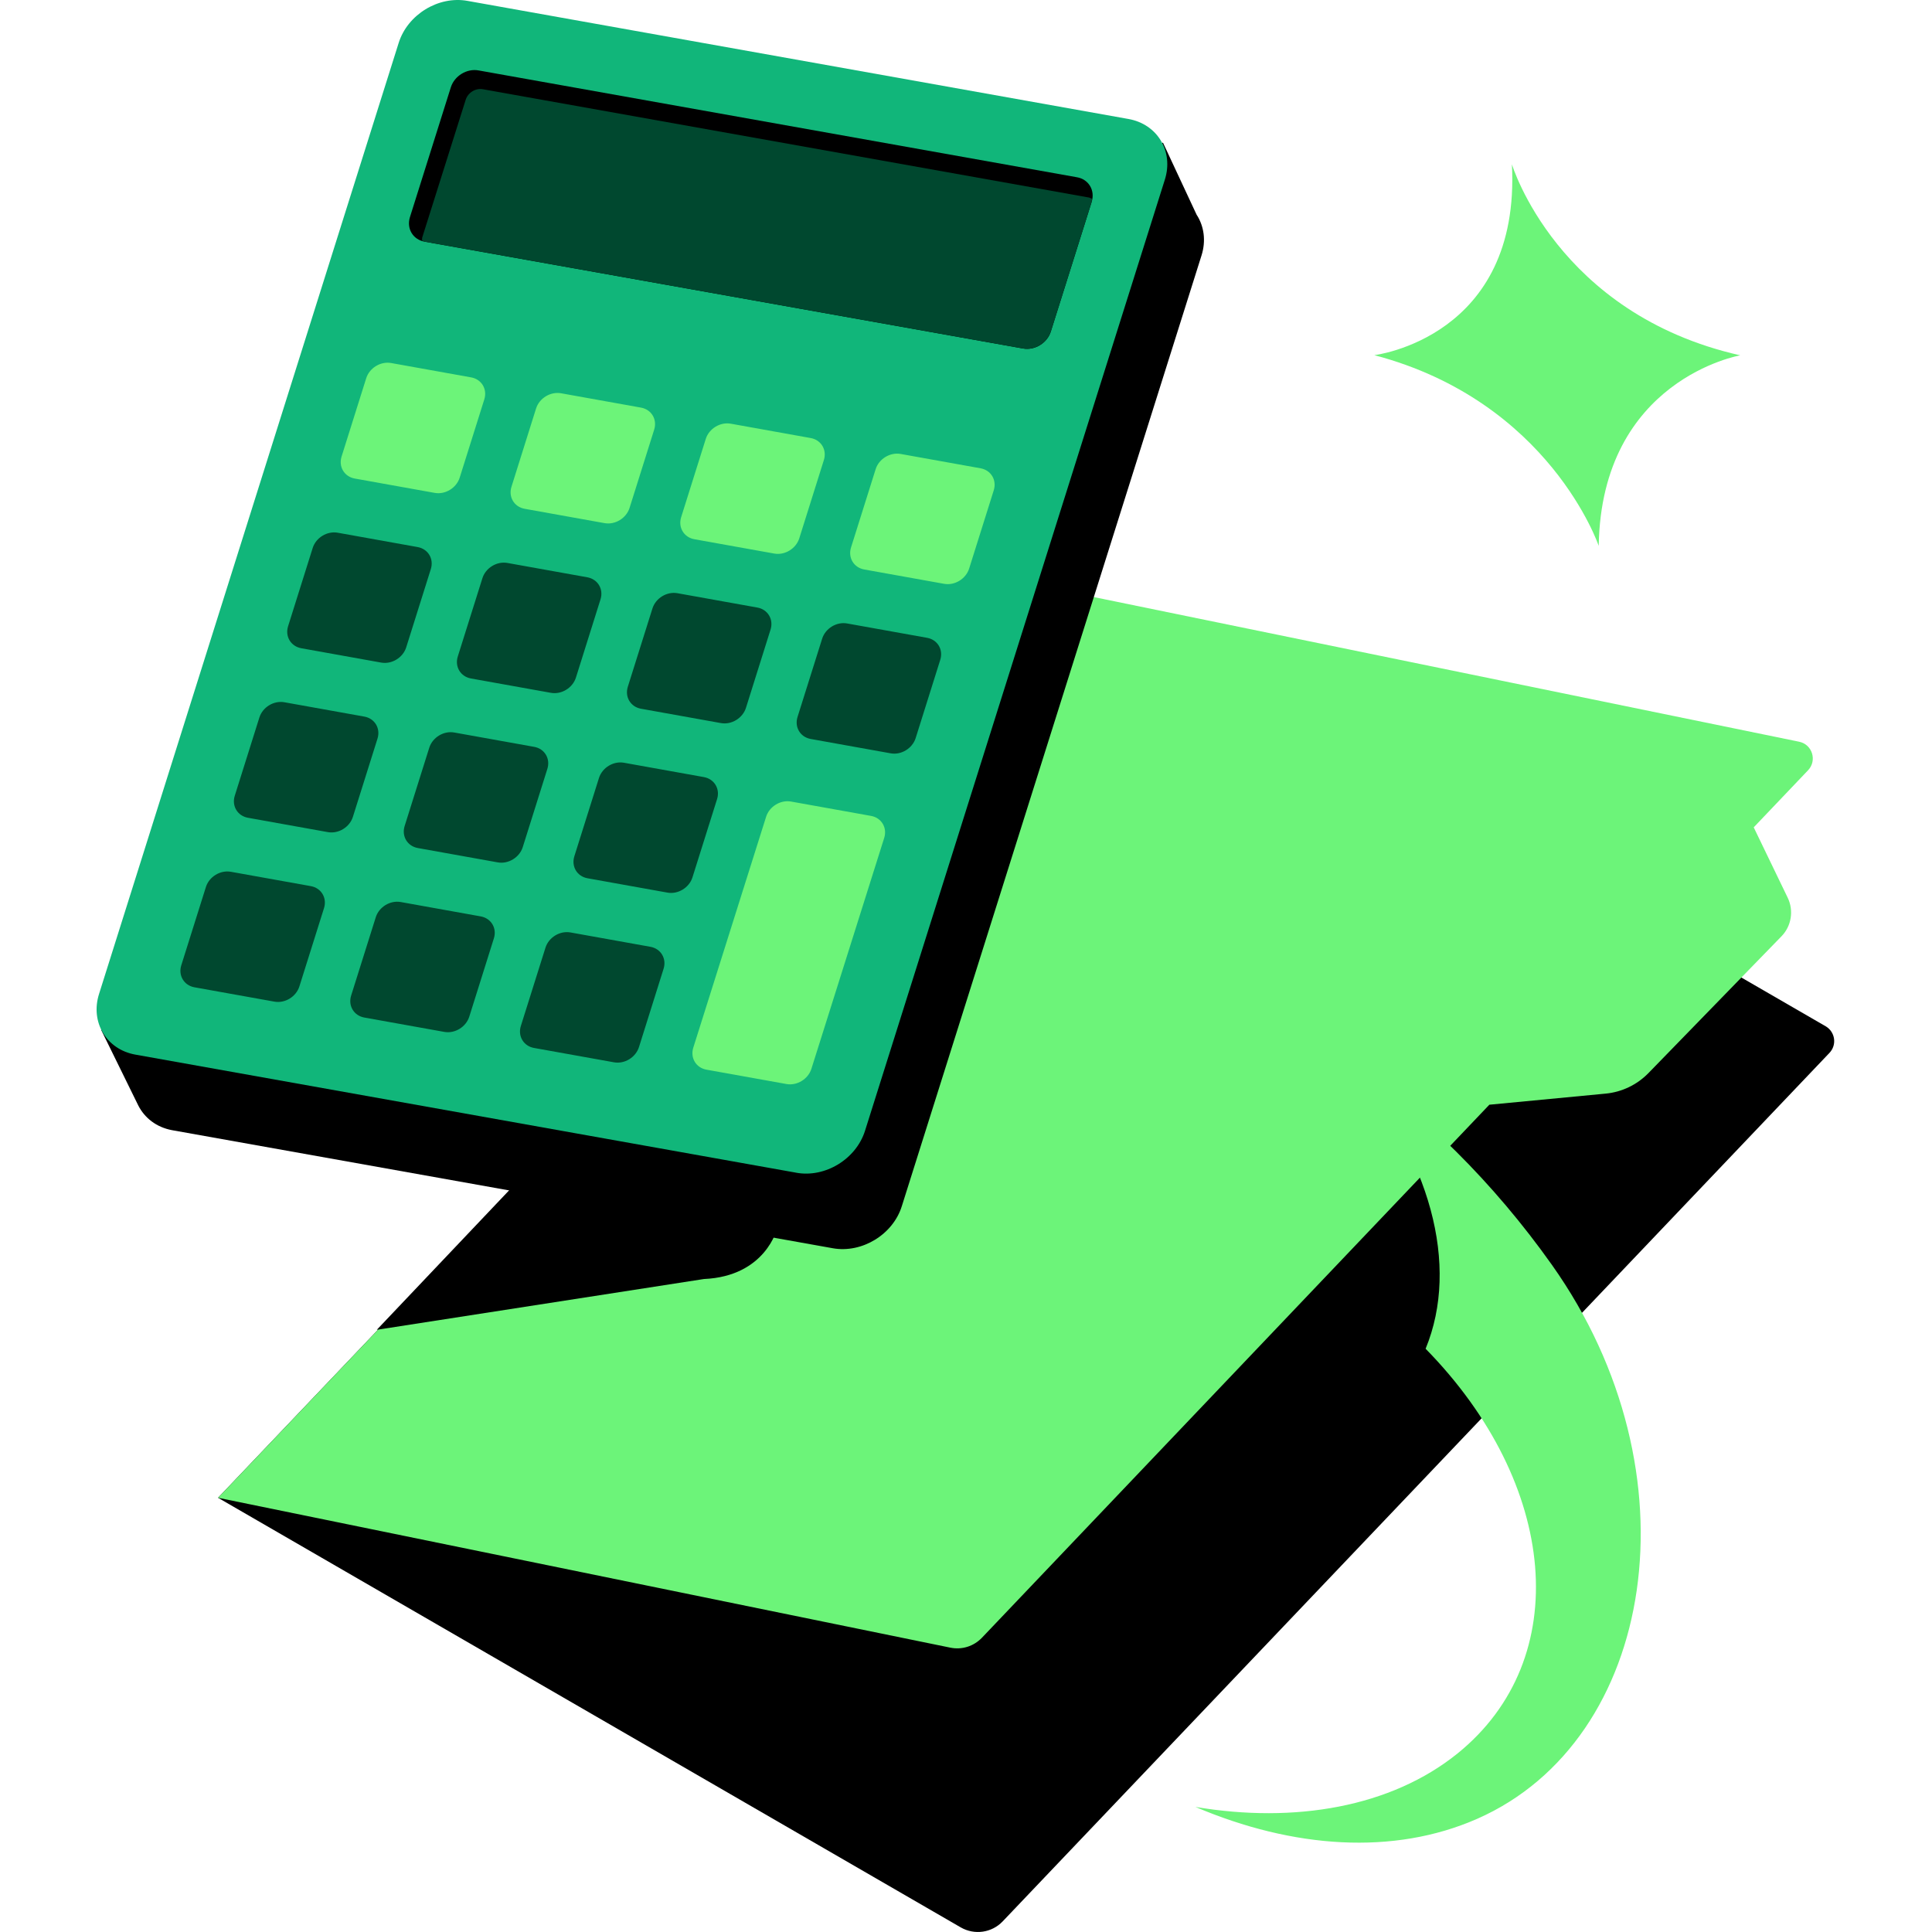 <svg viewBox="0 0 100 100" fill="none" xmlns="http://www.w3.org/2000/svg">
<rect width="100" height="100" style="fill:white !important"/>
<path d="M55.814 30.74L11.286 77.525L49.729 99.762C50.436 100.169 51.33 100.045 51.896 99.453L94.691 54.499C95.089 54.084 94.992 53.411 94.496 53.12L55.823 30.749L55.814 30.74Z" style="fill:black !important"/>
<path d="M93.125 38.392L55.814 30.74L11.286 77.525L49.189 85.282C49.791 85.406 50.401 85.211 50.825 84.769L77.088 57.18L83.112 56.605C83.943 56.525 84.722 56.154 85.314 55.552L92.205 48.467C92.727 47.936 92.851 47.131 92.532 46.468L90.772 42.823L93.585 39.869C94.063 39.365 93.806 38.533 93.125 38.392Z" style="fill:#6CF479 !important"/>
<path d="M61.944 11.13L60.193 7.379L5.235 53.305L7.155 57.215C7.482 57.861 8.093 58.347 8.906 58.498L43.112 64.61C44.616 64.875 46.217 63.902 46.677 62.434L62.192 13.217C62.431 12.456 62.316 11.713 61.953 11.138L61.944 11.13Z" style="fill:black !important"/>
<path d="M41.219 60.7L7.013 54.588C5.509 54.323 4.66 52.907 5.129 51.439L20.635 2.222C21.095 0.754 22.696 -0.228 24.2 0.046L58.406 6.158C59.91 6.424 60.759 7.839 60.29 9.307L44.775 58.524C44.315 59.993 42.714 60.974 41.21 60.7H41.219Z" style="fill:#11B67A !important"/>
<path d="M40.078 28.653C40.627 28.75 41.202 28.396 41.37 27.865L42.643 23.814C42.812 23.283 42.502 22.77 41.962 22.673L37.823 21.93C37.274 21.833 36.699 22.186 36.531 22.717L35.257 26.768C35.089 27.299 35.399 27.812 35.938 27.91L40.078 28.653Z" style="fill:#6CF479 !important"/>
<path d="M50.755 24.239L46.615 23.496C46.067 23.399 45.492 23.753 45.324 24.283L44.05 28.334C43.882 28.865 44.191 29.378 44.731 29.476L48.871 30.219C49.419 30.316 49.994 29.962 50.162 29.431L51.436 25.38C51.604 24.849 51.294 24.336 50.755 24.239Z" style="fill:#6CF479 !important"/>
<path d="M33.178 21.098L29.039 20.355C28.49 20.258 27.915 20.612 27.747 21.142L26.474 25.194C26.305 25.724 26.615 26.237 27.155 26.335L31.294 27.078C31.843 27.175 32.418 26.821 32.586 26.29L33.86 22.239C34.028 21.708 33.718 21.195 33.178 21.098Z" style="fill:#6CF479 !important"/>
<path d="M24.386 19.533L20.246 18.79C19.698 18.692 19.123 19.046 18.955 19.577L17.681 23.628C17.513 24.159 17.823 24.672 18.362 24.769L22.502 25.512C23.05 25.61 23.625 25.256 23.793 24.725L25.067 20.674C25.235 20.143 24.926 19.63 24.386 19.533Z" style="fill:#6CF479 !important"/>
<path d="M45.085 42.231L40.945 41.488C40.397 41.39 39.822 41.744 39.654 42.275L35.885 54.225C35.717 54.756 36.027 55.269 36.566 55.366L40.706 56.109C41.255 56.207 41.83 55.853 41.998 55.322L45.766 43.372C45.934 42.841 45.624 42.328 45.085 42.231Z" style="fill:#6CF479 !important"/>
<path d="M36.434 40.222L32.294 39.479C31.746 39.382 31.171 39.736 31.003 40.267L29.729 44.318C29.561 44.849 29.87 45.362 30.41 45.459L34.55 46.202C35.098 46.299 35.673 45.945 35.841 45.415L37.115 41.363C37.283 40.833 36.973 40.32 36.434 40.222Z" style="fill:#00482F !important"/>
<path d="M28.331 39.798C28.499 39.267 28.189 38.754 27.65 38.657L23.51 37.914C22.962 37.817 22.387 38.17 22.219 38.701L20.945 42.752C20.777 43.283 21.087 43.796 21.626 43.894L25.766 44.637C26.314 44.734 26.889 44.38 27.057 43.849L28.331 39.798Z" style="fill:#00482F !important"/>
<path d="M19.539 38.232C19.707 37.701 19.397 37.188 18.858 37.091L14.718 36.348C14.169 36.251 13.594 36.604 13.426 37.135L12.152 41.187C11.985 41.717 12.294 42.23 12.834 42.328L16.973 43.071C17.522 43.168 18.097 42.814 18.265 42.283L19.539 38.232Z" style="fill:#00482F !important"/>
<path d="M33.665 49.006L29.526 48.263C28.977 48.165 28.402 48.519 28.234 49.05L26.96 53.101C26.792 53.632 27.102 54.145 27.641 54.242L31.781 54.985C32.33 55.083 32.904 54.729 33.073 54.198L34.346 50.147C34.514 49.616 34.205 49.103 33.665 49.006Z" style="fill:#00482F !important"/>
<path d="M24.881 47.432L20.742 46.689C20.193 46.591 19.618 46.945 19.45 47.476L18.176 51.527C18.008 52.058 18.318 52.571 18.858 52.668L22.997 53.411C23.546 53.509 24.121 53.155 24.289 52.624L25.562 48.573C25.731 48.042 25.421 47.529 24.881 47.432Z" style="fill:#00482F !important"/>
<path d="M16.089 45.866L11.949 45.123C11.401 45.026 10.826 45.379 10.658 45.91L9.384 49.961C9.216 50.492 9.525 51.005 10.065 51.102L14.205 51.845C14.753 51.943 15.328 51.589 15.496 51.058L16.77 47.007C16.938 46.476 16.628 45.963 16.089 45.866Z" style="fill:#00482F !important"/>
<path d="M39.202 31.447L35.063 30.704C34.514 30.607 33.939 30.961 33.771 31.492L32.497 35.543C32.329 36.074 32.639 36.587 33.178 36.684L37.318 37.427C37.867 37.524 38.442 37.17 38.61 36.64L39.883 32.589C40.051 32.058 39.742 31.545 39.202 31.447Z" style="fill:#00482F !important"/>
<path d="M47.986 33.013L43.846 32.27C43.298 32.172 42.723 32.526 42.555 33.057L41.281 37.108C41.113 37.639 41.423 38.152 41.962 38.249L46.102 38.992C46.651 39.09 47.225 38.736 47.394 38.205L48.667 34.154C48.835 33.623 48.526 33.11 47.986 33.013Z" style="fill:#00482F !important"/>
<path d="M24.377 35.118L28.517 35.861C29.066 35.958 29.64 35.605 29.809 35.074L31.082 31.023C31.25 30.492 30.941 29.979 30.401 29.881L26.262 29.138C25.713 29.041 25.138 29.395 24.97 29.926L23.696 33.977C23.528 34.508 23.838 35.021 24.377 35.118Z" style="fill:#00482F !important"/>
<path d="M15.594 33.553L19.733 34.296C20.282 34.393 20.857 34.039 21.025 33.508L22.299 29.457C22.467 28.927 22.157 28.413 21.617 28.316L17.478 27.573C16.929 27.476 16.354 27.83 16.186 28.36L14.912 32.412C14.744 32.942 15.054 33.455 15.594 33.553Z" style="fill:#00482F !important"/>
<path d="M52.949 18.038L21.98 12.509C21.37 12.403 21.034 11.828 21.219 11.236L23.334 4.522C23.519 3.929 24.165 3.531 24.775 3.646L55.744 9.175C56.354 9.281 56.69 9.856 56.505 10.448L54.39 17.162C54.205 17.755 53.559 18.153 52.949 18.038Z" style="fill:black !important"/>
<path d="M56.522 10.289C56.469 10.271 56.434 10.245 56.381 10.227L24.997 4.619C24.616 4.548 24.218 4.796 24.103 5.167L21.856 12.288C21.839 12.341 21.856 12.394 21.839 12.447C21.892 12.465 21.927 12.492 21.98 12.509L52.949 18.038C53.559 18.144 54.196 17.755 54.39 17.162L56.505 10.448C56.522 10.395 56.505 10.342 56.522 10.289Z" style="fill:#00482F !important"/>
<path d="M78.256 8.503C78.256 8.503 80.591 16.251 90.074 18.392C90.074 18.392 82.891 19.63 82.749 28.255C82.749 28.255 80.22 20.78 71.135 18.383C71.135 18.383 78.725 17.481 78.256 8.503Z" style="fill:#6CF479 !important"/>
<path d="M80.326 65.468C77.309 61.213 73.647 57.595 69.773 54.959C74.036 59.869 75.567 65.495 73.789 69.811C80.644 76.799 81.493 85.866 75.443 90.758C72.002 93.535 67.022 94.393 61.874 93.526C66.924 95.676 72.135 96.047 76.469 94.137C85.686 90.076 87.959 76.233 80.326 65.468Z" style="fill:#6CF479 !important"/>
<path d="M40.228 63.575C40.228 63.575 39.645 66.061 36.434 66.202L19.503 68.83L27.535 60.364L40.237 63.575H40.228Z" style="fill:black !important"/>
</svg>

